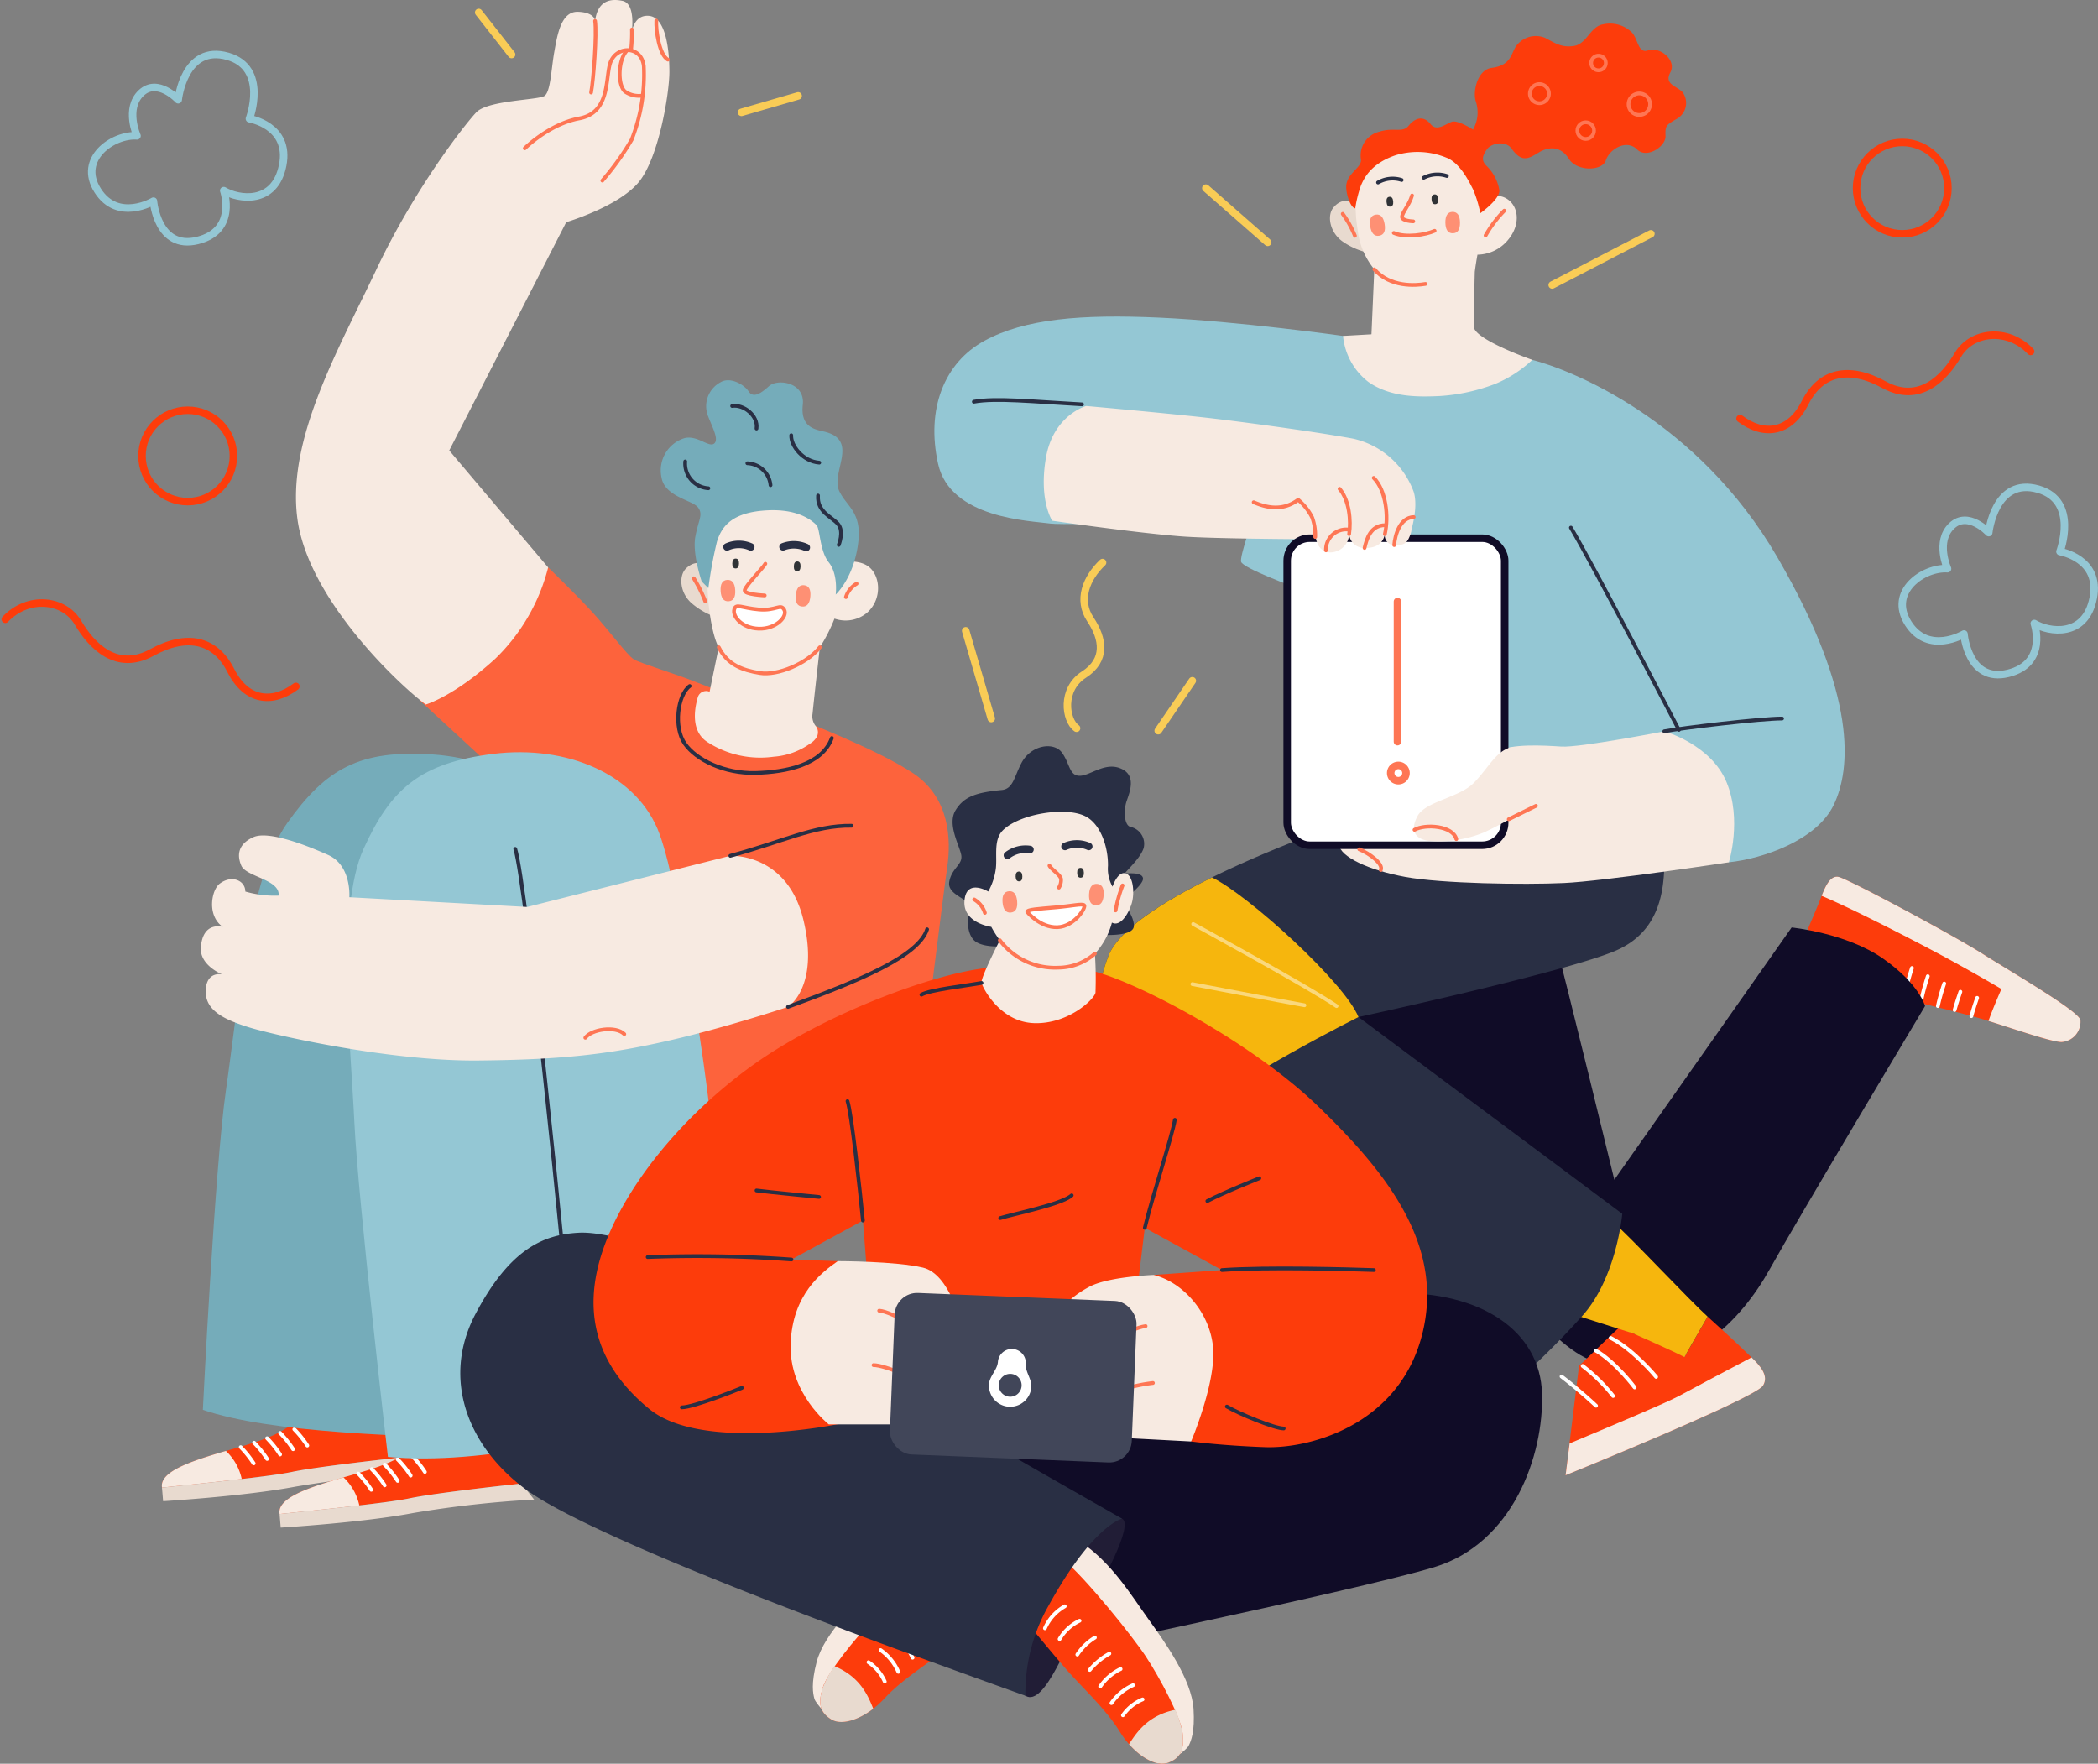 <svg xmlns="http://www.w3.org/2000/svg" width="357.195" height="300.28" viewBox="0 0 357.195 300.28">
  <rect x="0" y="0" width="357.195" height="300.28" fill="#808080" stroke="none"/>
  <g id="people02" transform="translate(-1798.934 -136.912)">
    <g id="グループ_172" data-name="グループ 172" transform="translate(1826.491 136.912)">
      <g id="グループ_153" data-name="グループ 153" transform="translate(0 241.476)">
        <path id="パス_519" data-name="パス 519" d="M1875.007,405.979c-4.894.515-15.5,1.747-19.064,2.515-3.677.789-16.451,2.074-22.115,2.673-.006-.059-.009-.121-.016-.184-.206-2.489,4.564-4.151,9.336-5.6s11.409-2.9,13.693-6.017l13.07.209Z" transform="translate(-1833.806 -399.364)" fill="#fd3c0b"/>
        <path id="パス_520" data-name="パス 520" d="M1877.174,409.275a186.272,186.272,0,0,0-20.54,2.283c-8.712,1.66-22.611,2.49-22.611,2.49l-.193-2.306c5.664-.6,18.438-1.883,22.115-2.673,3.565-.767,14.17-2,19.064-2.515Z" transform="translate(-1833.808 -399.939)" fill="#e8dacf"/>
        <path id="パス_521" data-name="パス 521" d="M1844.711,405.4c-.536.155-1.06.307-1.562.461-4.772,1.45-9.542,3.113-9.336,5.6.006.063.009.125.016.184,3.22-.34,8.738-.9,13.576-1.469A9.2,9.2,0,0,0,1844.711,405.4Z" transform="translate(-1833.806 -399.847)" fill="#f7eae1"/>
        <path id="パス_522" data-name="パス 522" d="M1848.394,404.7a17.411,17.411,0,0,1,2.213,2.766" transform="translate(-1834.972 -399.791)" fill="none" stroke="#fff" stroke-linecap="round" stroke-linejoin="round" stroke-width="0.639"/>
        <path id="パス_523" data-name="パス 523" d="M1850.874,403.874a17.417,17.417,0,0,1,2.213,2.766" transform="translate(-1835.17 -399.724)" fill="none" stroke="#fff" stroke-linecap="round" stroke-linejoin="round" stroke-width="0.639"/>
        <path id="パス_524" data-name="パス 524" d="M1853.279,403.047a17.483,17.483,0,0,1,2.214,2.767" transform="translate(-1835.362 -399.658)" fill="none" stroke="#fff" stroke-linecap="round" stroke-linejoin="round" stroke-width="0.639"/>
        <path id="パス_525" data-name="パス 525" d="M1855.685,402.07a17.509,17.509,0,0,1,2.213,2.767" transform="translate(-1835.555 -399.58)" fill="none" stroke="#fff" stroke-linecap="round" stroke-linejoin="round" stroke-width="0.639"/>
        <path id="パス_526" data-name="パス 526" d="M1858.315,401.394a17.471,17.471,0,0,1,2.213,2.766" transform="translate(-1835.765 -399.526)" fill="none" stroke="#fff" stroke-linecap="round" stroke-linejoin="round" stroke-width="0.639"/>
      </g>
      <g id="グループ_154" data-name="グループ 154" transform="translate(20.019 245.971)">
        <path id="パス_527" data-name="パス 527" d="M1896.765,410.865c-4.894.514-15.5,1.746-19.065,2.514-3.677.789-16.45,2.075-22.114,2.673-.006-.059-.009-.121-.016-.184-.206-2.489,4.563-4.151,9.335-5.6s11.41-2.9,13.693-6.017l13.069.209Z" transform="translate(-1855.564 -404.249)" fill="#fd3c0b"/>
        <path id="パス_528" data-name="パス 528" d="M1898.932,414.16a186.264,186.264,0,0,0-20.54,2.283c-8.712,1.66-22.611,2.49-22.611,2.49l-.193-2.306c5.664-.6,18.437-1.883,22.114-2.673,3.565-.767,14.171-2,19.065-2.514Z" transform="translate(-1855.566 -404.824)" fill="#e8dacf"/>
        <path id="パス_529" data-name="パス 529" d="M1866.469,410.288c-.536.155-1.06.307-1.563.461-4.772,1.45-9.541,3.113-9.335,5.6.006.063.009.125.016.184,3.22-.34,8.738-.9,13.576-1.469A9.2,9.2,0,0,0,1866.469,410.288Z" transform="translate(-1855.564 -404.732)" fill="#f7eae1"/>
        <path id="パス_530" data-name="パス 530" d="M1870.152,409.586a17.418,17.418,0,0,1,2.213,2.766" transform="translate(-1856.73 -404.676)" fill="none" stroke="#fff" stroke-linecap="round" stroke-linejoin="round" stroke-width="0.639"/>
        <path id="パス_531" data-name="パス 531" d="M1872.632,408.759a17.458,17.458,0,0,1,2.213,2.766" transform="translate(-1856.928 -404.609)" fill="none" stroke="#fff" stroke-linecap="round" stroke-linejoin="round" stroke-width="0.639"/>
        <path id="パス_532" data-name="パス 532" d="M1875.037,407.932a17.45,17.45,0,0,1,2.213,2.767" transform="translate(-1857.12 -404.543)" fill="none" stroke="#fff" stroke-linecap="round" stroke-linejoin="round" stroke-width="0.639"/>
        <path id="パス_533" data-name="パス 533" d="M1877.442,406.955a17.451,17.451,0,0,1,2.213,2.767" transform="translate(-1857.313 -404.465)" fill="none" stroke="#fff" stroke-linecap="round" stroke-linejoin="round" stroke-width="0.639"/>
        <path id="パス_534" data-name="パス 534" d="M1880.073,406.279a17.473,17.473,0,0,1,2.213,2.766" transform="translate(-1857.523 -404.411)" fill="none" stroke="#fff" stroke-linecap="round" stroke-linejoin="round" stroke-width="0.639"/>
      </g>
      <path id="パス_535" data-name="パス 535" d="M1903.4,241.912l-21.783,22.716,19.916,18.359,22.716,37.029,8.712,19.6,33.607-9.024s4.081-32.95,4.771-37.652.415-11.755-5.671-15.9-19.915-9.4-19.915-9.4-13.139-4.564-16.872-6.085-9.819-3.319-10.926-4.011-4.149-4.841-6.914-7.883S1903.4,241.912,1903.4,241.912Z" transform="translate(-1837.627 -145.304)" fill="#fd633c"/>
      <path id="パス_536" data-name="パス 536" d="M1841.394,388.091s2.042-41.449,3.928-54.4,3.9-36.331,10.443-45.52,12.262-12.513,24.778-11.663,23.476,8.055,25.18,18.849-.26,43.7-.549,46.811-8.34,51-8.34,51C1874.634,392.664,1852.908,392.006,1841.394,388.091Z" transform="translate(-1834.413 -148.059)" fill="#75acba"/>
      <path id="パス_537" data-name="パス 537" d="M1875.037,396.082s-5.083-43.772-5.705-56.841-3.112-36.408,1.556-46.676,9.646-14.626,22.094-16.181,24.583,3.424,28.316,13.692,8.091,42.943,8.4,46.054,1.556,51.655,1.556,51.655C1911.165,392.31,1891.435,397.588,1875.037,396.082Z" transform="translate(-1836.548 -148.037)" fill="#94c7d4"/>
      <path id="パス_538" data-name="パス 538" d="M1899.2,293.995c1.867,5.912,8.4,69.392,9.647,86.2" transform="translate(-1839.032 -149.467)" fill="none" stroke="#292f44" stroke-linecap="round" stroke-linejoin="round" stroke-width="0.639"/>
      <g id="グループ_171" data-name="グループ 171" transform="translate(84.973 64.74)">
        <path id="パス_539" data-name="パス 539" d="M1935.159,242.053c-1.659-1.348-3.215-1.245-4.46,0s-1.037,4.253,1.141,6.016a12.35,12.35,0,0,0,4.149,2.282Z" transform="translate(-1926.462 -209.977)" fill="#e8dacf"/>
        <path id="パス_540" data-name="パス 540" d="M1935.567,234.784c-.747,1.557-1.141,6.535-.934,10.476s1.038,7.883,1.868,9.232l-1.557,7.572h0a1.487,1.487,0,0,0-2.013.961c-.614,2.13-1.165,5.855,1.7,7.648a16.593,16.593,0,0,0,11.237,2.455,12.139,12.139,0,0,0,6.154-2.213,3.347,3.347,0,0,0,1.065-.98,1.688,1.688,0,0,0-.1-2.059,2.667,2.667,0,0,1-.514-2.078c.207-2.178,1.245-11.306,1.245-11.306a27.6,27.6,0,0,0,2.489-4.875,5.691,5.691,0,0,0,5.705-1.141c2.489-2.386,2.074-6.327,0-7.779s-5.6-.519-5.6-.519-1.3-4.2-2.022-7.312c-.522-2.237-6.9-3.994-11.047-3.475A9.278,9.278,0,0,0,1935.567,234.784Z" transform="translate(-1926.662 -209.036)" fill="#f7eae1"/>
        <path id="パス_541" data-name="パス 541" d="M1952.647,231.935c-1.349-1.349-4.1-2.956-9.388-2.438s-6.845,2.9-7.572,5.29a71.943,71.943,0,0,0-1.452,7.883l-1.141-1.141s-1.607-4.668-1.089-7.572,1.4-3.786.467-5.031-5.705-1.815-6.224-5.134a5.745,5.745,0,0,1,3.839-6.638c2.178-.623,4.149,1.556,5.083.933s-.208-2.7-.934-4.564a4.624,4.624,0,0,1,2.075-5.912c1.632-.98,4.019.386,4.772,1.556.933,1.453,2.608-.146,3.527-.933,1.452-1.245,6.12-.623,5.7,3.215s2.064,4.193,3.631,4.565c6.119,1.452,1.037,6.949,2.593,10.165,1.286,2.657,3.838,3.527,3.216,8.712-.731,6.09-3.838,8.869-3.838,8.869s.466-3.423-1.193-5.5C1953.181,236.337,1953.251,232.539,1952.647,231.935Z" transform="translate(-1926.16 -207.275)" fill="#75acba"/>
        <g id="グループ_157" data-name="グループ 157" transform="translate(22.621 30.849)">
          <g id="グループ_156" data-name="グループ 156">
            <g id="グループ_155" data-name="グループ 155">
              <path id="パス_542" data-name="パス 542" d="M1951.3,242.478c.379.009.579-.268.593-.823s-.172-.842-.55-.851-.579.268-.593.823S1950.919,242.468,1951.3,242.478Z" transform="translate(-1950.746 -240.804)" fill="#303336"/>
            </g>
          </g>
        </g>
        <g id="グループ_160" data-name="グループ 160" transform="translate(12.145 30.365)">
          <g id="グループ_159" data-name="グループ 159">
            <g id="グループ_158" data-name="グループ 158">
              <path id="パス_543" data-name="パス 543" d="M1939.911,241.952c.379.009.579-.268.593-.823s-.172-.842-.551-.851-.578.268-.592.823S1939.532,241.942,1939.911,241.952Z" transform="translate(-1939.36 -240.278)" fill="#303336"/>
            </g>
          </g>
        </g>
        <path id="パス_544" data-name="パス 544" d="M1952.711,238.191a5.079,5.079,0,0,0-3.961-.12" transform="translate(-1927.965 -209.71)" fill="none" stroke="#292f44" stroke-linecap="round" stroke-linejoin="round" stroke-width="1.278"/>
        <path id="パス_545" data-name="パス 545" d="M1942.429,238.082a4.941,4.941,0,0,0-4.045,0" transform="translate(-1927.137 -209.703)" fill="none" stroke="#292f44" stroke-linecap="round" stroke-linejoin="round" stroke-width="1.278"/>
        <path id="パス_546" data-name="パス 546" d="M1945.172,241.235c-.363.674-3.424,3.786-3.527,4.512s3.423.881,3.423.881" transform="translate(-1927.398 -209.99)" fill="none" stroke="#fe7654" stroke-linecap="round" stroke-linejoin="round" stroke-width="0.639"/>
        <path id="パス_547" data-name="パス 547" d="M1948.23,249.7c-.623-1.141-1.349.207-4.305-.052s-3.883-1.053-4.2-.052c-.363,1.141,1.193,3.216,4.15,3.319S1948.852,250.836,1948.23,249.7Z" transform="translate(-1927.24 -210.618)" fill="#fff" stroke="#fe7654" stroke-linecap="round" stroke-linejoin="round" stroke-width="0.639"/>
        <path id="パス_548" data-name="パス 548" d="M1962.2,244.921a4.076,4.076,0,0,0-1.814,2.282" transform="translate(-1928.895 -210.284)" fill="none" stroke="#fe7654" stroke-linecap="round" stroke-linejoin="round" stroke-width="0.639"/>
        <path id="パス_549" data-name="パス 549" d="M1932.229,243.92a23.3,23.3,0,0,1,1.973,3.952" transform="translate(-1926.645 -210.204)" fill="none" stroke="#fe7654" stroke-linecap="round" stroke-linejoin="round" stroke-width="0.639"/>
        <g id="グループ_165" data-name="グループ 165" transform="translate(22.937 34.89)">
          <g id="グループ_164" data-name="グループ 164">
            <g id="グループ_163" data-name="グループ 163">
              <g id="グループ_162" data-name="グループ 162">
                <g id="グループ_161" data-name="グループ 161">
                  <path id="パス_550" data-name="パス 550" d="M1952.189,248.833c.822.072,1.294-.5,1.4-1.707s-.259-1.852-1.081-1.924-1.294.5-1.4,1.707S1951.367,248.761,1952.189,248.833Z" transform="translate(-1951.09 -245.197)" fill="#fe9074"/>
                </g>
              </g>
            </g>
          </g>
        </g>
        <g id="グループ_170" data-name="グループ 170" transform="translate(10.151 33.991)">
          <g id="グループ_169" data-name="グループ 169">
            <g id="グループ_168" data-name="グループ 168">
              <g id="グループ_167" data-name="グループ 167">
                <g id="グループ_166" data-name="グループ 166">
                  <path id="パス_551" data-name="パス 551" d="M1938.557,247.86c.823-.052,1.2-.691,1.129-1.9s-.533-1.793-1.356-1.742-1.2.691-1.128,1.9S1937.734,247.911,1938.557,247.86Z" transform="translate(-1937.193 -244.219)" fill="#fe9074"/>
                </g>
              </g>
            </g>
          </g>
        </g>
        <path id="パス_552" data-name="パス 552" d="M1936.854,256.68c1.486,3.008,4.045,3.907,7.018,4.391s8.021-1.59,10.2-4.391" transform="translate(-1927.015 -211.224)" fill="none" stroke="#fe7654" stroke-linecap="round" stroke-linejoin="round" stroke-width="0.639"/>
      </g>
      <path id="パス_553" data-name="パス 553" d="M1901.558,233.52l-16.838-19.915,19.915-38.862s8.851-2.628,12.309-6.777,5.256-15.213,5.256-18.808-.553-9.266-3.458-9.543-3.043,3.458-3.043,3.458,1-5.5-1.487-6.016-4.253.311-4.667,3.423c0,0,0-1.452-2.9-1.556s-3.527,3.942-4.046,6.846-.622,6.742-1.66,7.468-9.646.726-11.617,2.8-10.476,12.966-17.01,26.76-15.247,28.87-13.45,42.424,16.976,28.005,21.851,31.636c0,0,4.771-1.349,11.825-7.779A32.826,32.826,0,0,0,1901.558,233.52Z" transform="translate(-1835.789 -136.912)" fill="#f7eae1"/>
      <path id="パス_554" data-name="パス 554" d="M1931.166,294.972l-34.576,8.712-30.287-1.659s.415-5.393-3.6-7.192-10.235-4.149-12.724-3.042-2.9,2.9-2.075,4.841,6.638,2.351,6.361,5.117a17.929,17.929,0,0,1-5.67-.691c0-1.868-2.283-2.9-4.357-1.349-1.4,1.05-2.248,5.428.518,7.364,0,0-3.423-1.037-3.734,3.527-.207,3.035,3.631,4.564,3.631,4.564s-2.663-.622-2.8,2.7,2.87,4.91,7.3,6.292,24.2,5.808,39,5.67,22.4-1.107,32.224-3.32,20.607-5.808,20.607-5.808,5.394-3.32,2.628-14.8S1931.166,294.972,1931.166,294.972Z" transform="translate(-1834.383 -149.268)" fill="#f7eae1"/>
      <path id="パス_555" data-name="パス 555" d="M1939,294.828c8.712-2.317,14.314-5.221,20.641-5.117" transform="translate(-1842.213 -149.124)" fill="none" stroke="#292f44" stroke-linecap="round" stroke-linejoin="round" stroke-width="0.639"/>
      <path id="パス_556" data-name="パス 556" d="M1949.668,322.084c12.274-4.495,22.232-8.644,23.684-13.208" transform="translate(-1843.066 -150.656)" fill="none" stroke="#292f44" stroke-linecap="round" stroke-linejoin="round" stroke-width="0.639"/>
      <path id="パス_557" data-name="パス 557" d="M1931.309,263.857c-2.075,1.522-2.766,7.053-.83,9.82s6.776,5.117,12.032,4.979,11.341-1.383,13-5.947" transform="translate(-1841.441 -147.058)" fill="none" stroke="#292f44" stroke-linecap="round" stroke-linejoin="round" stroke-width="0.639"/>
      <path id="パス_558" data-name="パス 558" d="M1900.966,162.9s4.184-4.149,9.266-5.083,4.487-6.33,5.186-9.128c.83-3.319,5.394-3.423,5.809.208a30.156,30.156,0,0,1-2.074,12.551,45.992,45.992,0,0,1-4.979,6.949" transform="translate(-1839.174 -137.653)" fill="none" stroke="#fe7654" stroke-linecap="round" stroke-linejoin="round" stroke-width="0.639"/>
      <path id="パス_559" data-name="パス 559" d="M1913.91,140.788c.312,2.179-.259,10.01-.674,12.188" transform="translate(-1840.154 -137.222)" fill="none" stroke="#fe7654" stroke-linecap="round" stroke-linejoin="round" stroke-width="0.639"/>
      <path id="パス_560" data-name="パス 560" d="M1920.776,142.367a26.367,26.367,0,0,1-.155,3.527" transform="translate(-1840.745 -137.348)" fill="none" stroke="#fe7654" stroke-linecap="round" stroke-linejoin="round" stroke-width="0.639"/>
      <path id="パス_561" data-name="パス 561" d="M1925.3,140.732c-.1,1.66.519,5.861,1.971,6.638" transform="translate(-1841.117 -137.217)" fill="none" stroke="#fe7654" stroke-linecap="round" stroke-linejoin="round" stroke-width="0.639"/>
      <path id="パス_562" data-name="パス 562" d="M1919.727,146.312c-1.556,1.66-1.556,6.068-.208,7a4.139,4.139,0,0,0,2.9.622" transform="translate(-1840.578 -137.663)" fill="none" stroke="#fe7654" stroke-linecap="round" stroke-linejoin="round" stroke-width="0.639"/>
      <path id="パス_563" data-name="パス 563" d="M1912.165,328.817c1.037-1.452,5.186-2.075,6.638-.623" transform="translate(-1840.069 -152.134)" fill="none" stroke="#fe7654" stroke-linecap="round" stroke-linejoin="round" stroke-width="0.639"/>
      <path id="パス_564" data-name="パス 564" d="M1930.652,222.3a4.208,4.208,0,0,0,3.942,4.564" transform="translate(-1841.545 -143.736)" fill="none" stroke="#292f44" stroke-linecap="round" stroke-linejoin="round" stroke-width="0.639"/>
      <path id="パス_565" data-name="パス 565" d="M1939.334,212.034c1.971-.311,4.46,1.66,4.149,3.838" transform="translate(-1842.24 -142.914)" fill="none" stroke="#292f44" stroke-linecap="round" stroke-linejoin="round" stroke-width="0.639"/>
      <path id="パス_566" data-name="パス 566" d="M1950.269,217.448c-.1,1.764,1.971,4.461,4.771,4.668" transform="translate(-1843.114 -143.349)" fill="none" stroke="#292f44" stroke-linecap="round" stroke-linejoin="round" stroke-width="0.639"/>
      <path id="パス_567" data-name="パス 567" d="M1942.152,222.634a4.129,4.129,0,0,1,3.942,3.734" transform="translate(-1842.465 -143.763)" fill="none" stroke="#292f44" stroke-linecap="round" stroke-linejoin="round" stroke-width="0.639"/>
      <path id="パス_568" data-name="パス 568" d="M1955.228,228.609c-.207,2.8,2.386,3.631,3.424,4.875s.1,3.527.1,3.527" transform="translate(-1843.509 -144.241)" fill="none" stroke="#292f44" stroke-linecap="round" stroke-linejoin="round" stroke-width="0.639"/>
    </g>
    <g id="グループ_192" data-name="グループ 192" transform="translate(1958.015 140.955)">
      <g id="グループ_173" data-name="グループ 173" transform="translate(147.924 145.228)">
        <path id="パス_569" data-name="パス 569" d="M2122.528,309.862s2.178-4.979,2.9-6.846,1.556-4.149,3.113-3.838,19.4,9.854,24.479,13.069,16.388,9.751,16.7,11.307a3.46,3.46,0,0,1-3.216,3.734c-1.971,0-10.268-3.008-14.314-4.149s-11.41-2.9-11.41-2.9Z" transform="translate(-2122.528 -299.15)" fill="#fd3c0b"/>
        <path id="パス_570" data-name="パス 570" d="M2125.944,302.4c5.458,2.272,17.582,8.534,22.581,11.3,5.255,2.9,8.021,4.564,8.021,4.564s-1.5,3.4-2.2,5.438c4.325,1.347,10.737,3.586,12.438,3.586a3.46,3.46,0,0,0,3.216-3.734c-.311-1.556-11.617-8.091-16.7-11.307s-22.924-12.758-24.479-13.069C2127.428,298.9,2126.618,300.688,2125.944,302.4Z" transform="translate(-2122.801 -299.15)" fill="#f7eae1"/>
        <path id="パス_571" data-name="パス 571" d="M2154.628,321.559c-.674,1.918-.985,3.112-.985,3.112" transform="translate(-2125.015 -300.941)" fill="none" stroke="#fff" stroke-linecap="round" stroke-linejoin="round" stroke-width="0.639"/>
        <path id="パス_572" data-name="パス 572" d="M2151.527,320.431c-.673,1.919-.985,3.112-.985,3.112" transform="translate(-2124.767 -300.851)" fill="none" stroke="#fff" stroke-linecap="round" stroke-linejoin="round" stroke-width="0.639"/>
        <path id="パス_573" data-name="パス 573" d="M2148.531,318.91a36.338,36.338,0,0,0-1.089,3.838" transform="translate(-2124.519 -300.729)" fill="none" stroke="#fff" stroke-linecap="round" stroke-linejoin="round" stroke-width="0.639"/>
        <path id="パス_574" data-name="パス 574" d="M2145.479,317.557a40.677,40.677,0,0,0-1.193,4.46" transform="translate(-2124.267 -300.621)" fill="none" stroke="#fff" stroke-linecap="round" stroke-linejoin="round" stroke-width="0.639"/>
        <path id="パス_575" data-name="パス 575" d="M2142.547,316.035a40.649,40.649,0,0,0-1.192,4.46" transform="translate(-2124.033 -300.499)" fill="none" stroke="#fff" stroke-linecap="round" stroke-linejoin="round" stroke-width="0.639"/>
      </g>
      <path id="パス_576" data-name="パス 576" d="M2073.513,311.339c1.556,5.6,9.958,40.141,9.958,40.141l30.184-42.942s9.335.934,15.558,5.29,7.157,8.091,7.157,8.091-21.783,36.407-26.45,44.809-14.314,19.293-29.25,15.87-44.5-60.679-44.5-60.679Z" transform="translate(-1967.702 -154.672)" fill="#100c27"/>
      <g id="グループ_174" data-name="グループ 174" transform="translate(106.78 204.172)">
        <path id="パス_577" data-name="パス 577" d="M2112.168,392.293c-1.348,2.18-33.606,15.249-33.606,15.249l2.281-18.6,6.915-6.638,2.214,1.074s7.467,2.177,8.814,4.045c0,0,2.7-4.719,3.958-6.874,2.832,2.545,5.266,4.791,6.1,5.63C2110.611,387.938,2113.519,390.116,2112.168,392.293Z" transform="translate(-2077.87 -364.599)" fill="#fd3c0b"/>
        <path id="パス_578" data-name="パス 578" d="M2112.168,392.9c1.031-1.663-.422-3.327-1.952-4.806-2.575,1.358-9.873,5.213-12.361,6.57-2.009,1.095-12.027,5.323-18.61,8.071l-.683,5.414S2110.82,395.075,2112.168,392.9Z" transform="translate(-2077.87 -365.202)" fill="#f7eae1"/>
        <path id="パス_579" data-name="パス 579" d="M2102.834,379.161c-1.26,2.155-3.958,6.874-3.958,6.874-2.73-1.384-8.814-4.045-8.814-4.045l-10.373-3.286,7.191-15.49C2089.382,365.282,2099.709,376.347,2102.834,379.161Z" transform="translate(-2077.96 -363.214)" fill="#f6b60d"/>
        <path id="パス_580" data-name="パス 580" d="M2086.9,384.484c3.872,1.936,7.744,6.638,7.744,6.638" transform="translate(-2078.537 -364.914)" fill="none" stroke="#fff" stroke-linecap="round" stroke-linejoin="round" stroke-width="0.639"/>
        <path id="パス_581" data-name="パス 581" d="M2084.123,386.813c3.388,1.937,6.638,6.293,6.638,6.293" transform="translate(-2078.315 -365.1)" fill="none" stroke="#fff" stroke-linecap="round" stroke-linejoin="round" stroke-width="0.639"/>
        <path id="パス_582" data-name="パス 582" d="M2081.718,389.669a29,29,0,0,1,5.187,5.117" transform="translate(-2078.122 -365.328)" fill="none" stroke="#fff" stroke-linecap="round" stroke-linejoin="round" stroke-width="0.639"/>
        <path id="パス_583" data-name="パス 583" d="M2077.81,391.623c3.181,2.421,5.877,4.979,5.877,4.979" transform="translate(-2077.81 -365.484)" fill="none" stroke="#fff" stroke-linecap="round" stroke-linejoin="round" stroke-width="0.639"/>
      </g>
      <path id="パス_584" data-name="パス 584" d="M2088.331,291.98c.311,6.223.622,15.248-8.4,18.982s-43.565,11.2-43.565,11.2l44.913,33.5s-.934,10.891-6.846,17.426a146.891,146.891,0,0,1-10.891,10.891s-53.937-38.793-62.65-45.639-11.2-15.559-7.157-26.45,42.631-23.649,42.631-23.649Z" transform="translate(-1964.16 -153.05)" fill="#292f44"/>
      <path id="パス_585" data-name="パス 585" d="M2011.425,299.281c-8.364,4.122-16.01,8.97-17.692,13.5-4.045,10.891-1.556,19.6,7.157,26.45.832.653,2.153,1.653,3.86,2.927,10.968-8.857,31.614-19.108,31.614-19.108C2034.045,317.215,2017.575,302.235,2011.425,299.281Z" transform="translate(-1964.16 -153.932)" fill="#f6b60d"/>
      <path id="パス_586" data-name="パス 586" d="M2063.555,202.866c6.293,1.59,28.075,10.026,41.767,33.676s12.447,36.1,9.543,42.112-12.033,9.128-17.841,9.75l-20.33-11.2-38.793-.208-14.521-35.336s-9.128-3.319-9.405-4.426c-.237-.949,1.937-7.053,1.937-7.053s-31.826.909-34.368.554c-3.458-.484-17.08-.83-19.155-10.165s1.038-17.218,7.883-20.953,16.388-4.564,29.873-3.942,31.187,3.112,31.187,3.112Z" transform="translate(-1961.755 -145.637)" fill="#94c7d4"/>
      <g id="グループ_191" data-name="グループ 191" transform="translate(67.356)">
        <path id="パス_587" data-name="パス 587" d="M2039.955,174.787c-1.791-1.168-3.328-.9-4.436.466s-.587,4.338,1.763,5.864a12.333,12.333,0,0,0,4.366,1.836Z" transform="translate(-2034.962 -143.924)" fill="#e8dacf"/>
        <path id="パス_588" data-name="パス 588" d="M2040.142,170.086c-.581,1.626-.9,4.158-.282,8.055a12.8,12.8,0,0,0,2.84,6.743l-.484,11.064-4.84.276a11.209,11.209,0,0,0,4.287,7.814c3.8,2.7,8.676,2.579,12.171,2.421a31.714,31.714,0,0,0,9.473-2.075,20.76,20.76,0,0,0,6.292-4.08s-9.936-3.482-9.957-5.67.164-9.308.164-9.308.127-1.124.458-2.932a6.872,6.872,0,0,0,5.186-2.49c2.227-2.632,1.87-5.895-.346-7.122s-4.079,1.038-4.079,1.038a49.08,49.08,0,0,1-2.835-6.293c-.753-2.169-5.325-4.7-10.58-3.942A9.539,9.539,0,0,0,2040.142,170.086Z" transform="translate(-2035.155 -143.076)" fill="#f7eae1"/>
        <g id="グループ_177" data-name="グループ 177" transform="translate(17.288 29.058)">
          <g id="グループ_176" data-name="グループ 176">
            <g id="グループ_175" data-name="グループ 175">
              <path id="パス_589" data-name="パス 589" d="M2054.394,174.559c.378-.03.548-.327.5-.88s-.259-.819-.637-.789-.547.327-.5.88S2054.017,174.589,2054.394,174.559Z" transform="translate(-2053.751 -172.888)" fill="#303336"/>
            </g>
          </g>
        </g>
        <g id="グループ_180" data-name="グループ 180" transform="translate(9.619 29.463)">
          <g id="グループ_179" data-name="グループ 179">
            <g id="グループ_178" data-name="グループ 178">
              <path id="パス_590" data-name="パス 590" d="M2046.059,175c.378-.03.547-.327.5-.88s-.259-.82-.637-.789-.547.328-.5.881S2045.682,175.031,2046.059,175Z" transform="translate(-2045.417 -173.329)" fill="#303336"/>
            </g>
          </g>
        </g>
        <path id="パス_591" data-name="パス 591" d="M2056.25,169.458a5.08,5.08,0,0,0-3.951.3" transform="translate(-2036.348 -143.535)" fill="none" stroke="#292f44" stroke-linecap="round" stroke-linejoin="round" stroke-width="0.639"/>
        <path id="パス_592" data-name="パス 592" d="M2047.874,170.2a4.943,4.943,0,0,0-4.023.423" transform="translate(-2035.672 -143.595)" fill="none" stroke="#292f44" stroke-linecap="round" stroke-linejoin="round" stroke-width="0.639"/>
        <path id="パス_593" data-name="パス 593" d="M2050,173.087c-.467,1.607-1.684,2.9-1.711,3.631s1.919.777,1.919.777" transform="translate(-2036.027 -143.847)" fill="none" stroke="#fe7654" stroke-linecap="round" stroke-linejoin="round" stroke-width="0.639"/>
        <path id="パス_594" data-name="パス 594" d="M2066.937,175.9a20.3,20.3,0,0,0-3.182,4.219" transform="translate(-2037.263 -144.072)" fill="none" stroke="#fe7654" stroke-linecap="round" stroke-linejoin="round" stroke-width="0.639"/>
        <path id="パス_595" data-name="パス 595" d="M2037.319,176.488a17.3,17.3,0,0,1,2.075,3.734" transform="translate(-2035.15 -144.118)" fill="none" stroke="#fe7654" stroke-linecap="round" stroke-linejoin="round" stroke-width="0.639"/>
        <g id="グループ_185" data-name="グループ 185" transform="translate(19.645 32.032)">
          <g id="グループ_184" data-name="グループ 184">
            <g id="グループ_183" data-name="グループ 183">
              <g id="グループ_182" data-name="グループ 182">
                <g id="グループ_181" data-name="グループ 181">
                  <path id="パス_596" data-name="パス 596" d="M2057.59,179.765c.825-.015,1.234-.637,1.213-1.844s-.453-1.815-1.277-1.8-1.233.637-1.212,1.845S2056.766,179.78,2057.59,179.765Z" transform="translate(-2056.313 -176.121)" fill="#fe9074"/>
                </g>
              </g>
            </g>
          </g>
        </g>
        <g id="グループ_190" data-name="グループ 190" transform="translate(6.786 32.479)">
          <g id="グループ_189" data-name="グループ 189">
            <g id="グループ_188" data-name="グループ 188">
              <g id="グループ_187" data-name="グループ 187">
                <g id="グループ_186" data-name="グループ 186">
                  <path id="パス_597" data-name="パス 597" d="M2043.927,180.223c.813-.137,1.125-.813.925-2s-.717-1.728-1.53-1.591-1.125.813-.925,2S2043.114,180.36,2043.927,180.223Z" transform="translate(-2042.338 -176.607)" fill="#fe9074"/>
                </g>
              </g>
            </g>
          </g>
        </g>
        <path id="パス_598" data-name="パス 598" d="M2046.77,179.989c2.075.881,5.446.311,6.949-.363" transform="translate(-2035.906 -144.369)" fill="none" stroke="#fe7654" stroke-linecap="round" stroke-linejoin="round" stroke-width="0.639"/>
        <path id="パス_599" data-name="パス 599" d="M2043.162,186.747c2.7,3.112,7.053,2.766,8.713,2.489" transform="translate(-2035.618 -144.938)" fill="none" stroke="#fe7654" stroke-linecap="round" stroke-linejoin="round" stroke-width="0.639"/>
        <path id="パス_600" data-name="パス 600" d="M2039.5,172.742c-.9-.138-1.677-2.839-1.521-4.011.276-2.075,2.717-2.99,2.489-4.357a4.166,4.166,0,0,1,3.182-4.7c2.351-.761,3.908.254,4.91-.969,1.244-1.521,2.628-1.729,3.8-.276.995,1.227,2.49,0,3.527-.415s3.666,1.314,3.666,1.314a5.876,5.876,0,0,0,.484-4.772c-.554-1.618.212-5.416,2.7-5.739,3.181-.415,3.25-2.213,4.079-3.6a4.152,4.152,0,0,1,4.979-1.522c1.729.9,2.836,1.729,4.979,1.384s2.766-3.32,4.91-3.666a5.34,5.34,0,0,1,4.7,1.176c1.314,1.037,1.139,3.883,2.974,3.25,2.006-.691,4.909,1.66,3.8,3.735s1.037,2.282,2.074,3.388a3.092,3.092,0,0,1-1.037,4.564c-1.766,1.046-1.936,1.106-1.867,2.9s-3.207,3.917-4.841,2.282c-1.8-1.8-4.7-.069-5.325,1.868-.578,1.8-4.879,1.955-6.293-.277-1.313-2.075-3.25-2.213-5.186-1.037-1.672,1.015-2.836,1.729-4.564-.692-1.014-1.42-3.457-.968-4.218.138s-.968,1.868-.069,2.767a7.571,7.571,0,0,1,2.213,4.218c.069,1.522-3.25,3.873-3.25,3.873a20.459,20.459,0,0,0-1.244-4.08c-.555-1.053-2.144-4.495-4.564-5.393a12.909,12.909,0,0,0-8.574-.415c-3.99,1.33-5.324,3.665-5.947,5.186A20.6,20.6,0,0,0,2039.5,172.742Z" transform="translate(-2035.201 -141.307)" fill="#fd3c0b"/>
      </g>
      <path id="パス_601" data-name="パス 601" d="M1989.212,212.037s-5.6,1.556-6.846,8.816,1.072,10.719,1.072,10.719,13.969,2.04,21.956,2.662,38.689.519,38.689.519,1.867-4.979.9-8.091a14.3,14.3,0,0,0-10.3-9.058c-5.6-1.037-16.526-2.559-23.442-3.389S1989.212,212.037,1989.212,212.037Z" transform="translate(-1963.373 -146.96)" fill="#f7eae1"/>
      <path id="パス_602" data-name="パス 602" d="M2036.624,291.53c.207,2.075,5.082,4.357,11.306,5.5s20.123,1.348,26.968,1.037,28.109-3.527,28.109-3.527,2.282-7.26-.415-13.692-10.58-8.609-10.58-8.609-14.417,2.8-17.529,2.594-8.609-.519-10.787.83S2036.624,291.53,2036.624,291.53Z" transform="translate(-1967.739 -151.771)" fill="#f7eae1"/>
      <rect id="長方形_20" data-name="長方形 20" width="37.03" height="52.277" rx="3.833" transform="translate(60.069 87.586)" fill="#fff" stroke="#100c27" stroke-miterlimit="10" stroke-width="1.278"/>
      <path id="パス_603" data-name="パス 603" d="M2032.19,234.3c-.07,2.351.622,4.149,2.489,4.288a3.234,3.234,0,0,0,3.32-3.112,2.557,2.557,0,0,0,2.628,2.351c2.489.069,3.25-1.245,3.458-2.351a1.618,1.618,0,0,0,1.59,1.867c1.8.069,2.282-.346,2.836-2.075s-3.666-2.973-8.091-2.9A21.7,21.7,0,0,0,2032.19,234.3Z" transform="translate(-1967.384 -148.584)" fill="#f7eae1"/>
      <path id="パス_604" data-name="パス 604" d="M2067.191,275.168c-2.7.519-4.046,3.631-6.535,6.12s-8.194,3.112-9.542,5.6-.415,4.046,2.178,4.254a20.34,20.34,0,0,0,9.128-1.453c2.7-1.245,5.7-3.008,5.7-3.008Z" transform="translate(-1968.848 -152.005)" fill="#f7eae1"/>
      <line id="線_79" data-name="線 79" y2="23.857" transform="translate(78.846 98.373)" fill="none" stroke="#fe7654" stroke-linecap="round" stroke-linejoin="round" stroke-width="1.278"/>
      <path id="パス_605" data-name="パス 605" d="M2048.8,279.847a1.3,1.3,0,1,1-1.3-1.3A1.3,1.3,0,0,1,2048.8,279.847Z" transform="translate(-1968.504 -152.275)" fill="none" stroke="#fe7654" stroke-linecap="round" stroke-linejoin="round" stroke-width="1.278"/>
      <path id="パス_606" data-name="パス 606" d="M1987.486,211.672c-8.194-.449-14.694-1.141-18.428-.449" transform="translate(-1962.339 -146.871)" fill="none" stroke="#292f44" stroke-linecap="round" stroke-linejoin="round" stroke-width="0.639"/>
      <path id="パス_607" data-name="パス 607" d="M2079.538,234.546c3.734,6.223,18.394,34.437,18.394,34.437" transform="translate(-1971.168 -148.759)" fill="none" stroke="#292f44" stroke-linecap="round" stroke-linejoin="round" stroke-width="0.639"/>
      <path id="パス_608" data-name="パス 608" d="M2116.878,269.87c-3.6,0-17.011,1.59-20.054,2.178" transform="translate(-1972.55 -151.582)" fill="none" stroke="#292f44" stroke-linecap="round" stroke-linejoin="round" stroke-width="0.639"/>
      <path id="パス_609" data-name="パス 609" d="M2020.841,229.813c1.971.83,4.771,1.66,7.572-.415a9.357,9.357,0,0,1,2.386,3.008,8.8,8.8,0,0,1,.518,3.32" transform="translate(-1966.477 -148.347)" fill="none" stroke="#fe7654" stroke-linecap="round" stroke-linejoin="round" stroke-width="0.639"/>
      <path id="パス_610" data-name="パス 610" d="M2038.362,235.079c.346-2.317.034-5.739-1.625-7.71" transform="translate(-1967.748 -148.185)" fill="none" stroke="#fe7654" stroke-linecap="round" stroke-linejoin="round" stroke-width="0.639"/>
      <path id="パス_611" data-name="パス 611" d="M2044.952,234.917c.691-3.043.173-7.5-1.9-9.577" transform="translate(-1968.252 -148.023)" fill="none" stroke="#fe7654" stroke-linecap="round" stroke-linejoin="round" stroke-width="0.639"/>
      <path id="パス_612" data-name="パス 612" d="M2050.6,290.415c1.867-1.038,6.569-.692,7.122,1.59" transform="translate(-1968.856 -153.179)" fill="none" stroke="#fe7654" stroke-linecap="round" stroke-linejoin="round" stroke-width="0.639"/>
      <path id="パス_613" data-name="パス 613" d="M2044.047,297.6c.484-1.037-1.936-2.835-3.665-3.527" transform="translate(-1968.039 -153.516)" fill="none" stroke="#fe7654" stroke-linecap="round" stroke-linejoin="round" stroke-width="0.639"/>
      <path id="パス_614" data-name="パス 614" d="M2068.039,288.311c2.213-1.107,4.634-2.282,4.634-2.282" transform="translate(-1970.249 -152.873)" fill="none" stroke="#fe7654" stroke-linecap="round" stroke-linejoin="round" stroke-width="0.639"/>
      <path id="パス_615" data-name="パス 615" d="M2034.219,238.447a3.443,3.443,0,0,1,3.942-3.527" transform="translate(-1967.546 -148.787)" fill="none" stroke="#fe7654" stroke-linecap="round" stroke-linejoin="round" stroke-width="0.639"/>
      <path id="パス_616" data-name="パス 616" d="M2041.359,237.968c.346-1.452.968-3.873,3.527-3.873" transform="translate(-1968.117 -148.723)" fill="none" stroke="#fe7654" stroke-linecap="round" stroke-linejoin="round" stroke-width="0.639"/>
      <path id="パス_617" data-name="パス 617" d="M2046.845,237.364c.139-1.729.968-4.7,3.32-4.772" transform="translate(-1968.555 -148.602)" fill="none" stroke="#fe7654" stroke-linecap="round" stroke-linejoin="round" stroke-width="0.639"/>
      <path id="パス_618" data-name="パス 618" d="M2034.053,321.868c-4.633-3.182-24.41-13.969-24.41-13.969" transform="translate(-1965.582 -154.621)" fill="none" stroke="#fad87c" stroke-linecap="round" stroke-linejoin="round" stroke-width="0.639"/>
      <path id="パス_619" data-name="パス 619" d="M2028.578,322.618c-3.873-.691-19.086-3.6-19.086-3.6" transform="translate(-1965.57 -155.51)" fill="none" stroke="#fad87c" stroke-linecap="round" stroke-linejoin="round" stroke-width="0.639"/>
      <path id="パス_620" data-name="パス 620" d="M2075.2,154.1a1.625,1.625,0,1,1-1.625-1.625A1.625,1.625,0,0,1,2075.2,154.1Z" transform="translate(-1970.562 -142.199)" fill="none" stroke="#fe7654" stroke-linecap="round" stroke-linejoin="round" stroke-width="0.639"/>
      <circle id="楕円形_9" data-name="楕円形 9" cx="1.418" cy="1.418" r="1.418" transform="translate(109.476 16.776)" fill="none" stroke="#fe7654" stroke-linecap="round" stroke-linejoin="round" stroke-width="0.639"/>
      <path id="パス_621" data-name="パス 621" d="M2085.786,148.459a1.245,1.245,0,1,1-1.245-1.245A1.245,1.245,0,0,1,2085.786,148.459Z" transform="translate(-1971.469 -141.779)" fill="none" stroke="#fe7654" stroke-linecap="round" stroke-linejoin="round" stroke-width="0.639"/>
      <path id="パス_622" data-name="パス 622" d="M2093.876,156.037a1.832,1.832,0,1,1-1.833-1.833A1.833,1.833,0,0,1,2093.876,156.037Z" transform="translate(-1972.021 -142.337)" fill="none" stroke="#fe7654" stroke-linecap="round" stroke-linejoin="round" stroke-width="0.639"/>
    </g>
    <g id="グループ_216" data-name="グループ 216" transform="translate(1877.299 263.961)">
      <path id="パス_623" data-name="パス 623" d="M2050.1,376.178c14.937-.311,24.895,6.534,25.206,17.114s-4.979,25.517-18.359,29.561-73.437,16.492-73.437,16.492l-10.58-33.3,60.679-17.114Z" transform="translate(-1891.133 -283.083)" fill="#100c27"/>
      <path id="パス_624" data-name="パス 624" d="M2004.953,417.909c2.059,1.03-3.458,11.064-6.223,15.628s-6.915,16.6-10.234,14.522,1.106-12.171,3.873-17.841S2001.635,416.25,2004.953,417.909Z" transform="translate(-1892.282 -286.402)" fill="#211d36"/>
      <g id="グループ_194" data-name="グループ 194" transform="translate(95.903 135.415)">
        <path id="パス_625" data-name="パス 625" d="M1998.412,422.175c5.394,3.63,8.609,9.024,11.514,13.069,2.869,4,7.468,10.373,7.779,15.455.236,3.852-.415,5.393-.83,6.223s-3.527,2.9-3.527,2.9l-18.774-32.051Z" transform="translate(-1988.766 -422.175)" fill="#f7eae1"/>
        <path id="パス_626" data-name="パス 626" d="M1995.106,425.557c3.631,3.008,11.617,12.862,14,16.492s5.912,10.268,6.223,12.965-.207,4.253-2.489,5.083-5.912-1.556-8.194-5.29-6.327-7.468-8.817-10.269c-2.1-2.357-7.571-9.024-7.571-9.024Z" transform="translate(-1988.261 -422.445)" fill="#fd3c0b"/>
        <path id="パス_627" data-name="パス 627" d="M2007.772,459.148c2.161,2.458,4.82,3.825,6.631,3.166,2.282-.83,2.8-2.386,2.49-5.083a17.076,17.076,0,0,0-1.238-3.934C2010.958,454.257,2009.061,457.161,2007.772,459.148Z" transform="translate(-1989.82 -424.662)" fill="#e8dacf"/>
        <g id="グループ_193" data-name="グループ 193" transform="translate(3.635 11.018)">
          <path id="パス_628" data-name="パス 628" d="M2006.646,454.078a7.662,7.662,0,0,1,3.348-2.7" transform="translate(-1993.366 -435.527)" fill="none" stroke="#fff" stroke-linecap="round" stroke-linejoin="round" stroke-width="0.639"/>
          <path id="パス_629" data-name="パス 629" d="M2004.522,451.8a8.794,8.794,0,0,1,3.679-3.06" transform="translate(-1993.196 -435.316)" fill="none" stroke="#fff" stroke-linecap="round" stroke-linejoin="round" stroke-width="0.639"/>
          <path id="パス_630" data-name="パス 630" d="M2002.439,448.738a8.883,8.883,0,0,1,3.474-2.982" transform="translate(-1993.029 -435.078)" fill="none" stroke="#fff" stroke-linecap="round" stroke-linejoin="round" stroke-width="0.639"/>
          <path id="パス_631" data-name="パス 631" d="M2000.505,445.677a11.792,11.792,0,0,1,3.345-2.769" transform="translate(-1992.875 -434.85)" fill="none" stroke="#fff" stroke-linecap="round" stroke-linejoin="round" stroke-width="0.639"/>
          <path id="パス_632" data-name="パス 632" d="M1998.206,442.829a9.547,9.547,0,0,1,2.994-2.893" transform="translate(-1992.691 -434.612)" fill="none" stroke="#fff" stroke-linecap="round" stroke-linejoin="round" stroke-width="0.639"/>
          <path id="パス_633" data-name="パス 633" d="M1994.927,439.936a7.942,7.942,0,0,1,3.4-3.117" transform="translate(-1992.429 -434.363)" fill="none" stroke="#fff" stroke-linecap="round" stroke-linejoin="round" stroke-width="0.639"/>
          <path id="パス_634" data-name="パス 634" d="M1992.212,437.889a8.061,8.061,0,0,1,3.374-3.739" transform="translate(-1992.212 -434.15)" fill="none" stroke="#fff" stroke-linecap="round" stroke-linejoin="round" stroke-width="0.639"/>
        </g>
      </g>
      <g id="グループ_196" data-name="グループ 196" transform="translate(60.024 131.61)">
        <path id="パス_635" data-name="パス 635" d="M1974.306,418.039c-5.989,2.531-10.177,7.21-13.8,10.624-3.582,3.374-9.316,8.752-10.594,13.681-.969,3.736-.625,5.373-.376,6.268s2.906,3.525,2.906,3.525L1977,424.271Z" transform="translate(-1949.265 -418.039)" fill="#f7eae1"/>
        <path id="パス_636" data-name="パス 636" d="M1976.568,421.941c-4.139,2.258-13.864,10.4-16.9,13.508s-7.768,8.947-8.59,11.535-.611,4.214,1.47,5.464,6.1-.4,9.055-3.623,7.639-6.119,10.619-8.392c2.508-1.913,9.159-7.408,9.159-7.408Z" transform="translate(-1949.374 -418.351)" fill="#fd3c0b"/>
        <path id="パス_637" data-name="パス 637" d="M1959.662,452.47c-2.592,2-5.463,2.831-7.114,1.838-2.081-1.251-2.292-2.877-1.47-5.464a17.064,17.064,0,0,1,1.966-3.626C1957.471,447.059,1958.777,450.274,1959.662,452.47Z" transform="translate(-1949.374 -420.211)" fill="#e8dacf"/>
        <g id="グループ_195" data-name="グループ 195" transform="translate(9.477 11.319)">
          <path id="パス_638" data-name="パス 638" d="M1962.334,447.785a7.659,7.659,0,0,0-2.77-3.29" transform="translate(-1959.565 -431.472)" fill="none" stroke="#fff" stroke-linecap="round" stroke-linejoin="round" stroke-width="0.639"/>
          <path id="パス_639" data-name="パス 639" d="M1964.826,445.954a8.8,8.8,0,0,0-3.025-3.708" transform="translate(-1959.744 -431.292)" fill="none" stroke="#fff" stroke-linecap="round" stroke-linejoin="round" stroke-width="0.639"/>
          <path id="パス_640" data-name="パス 640" d="M1967.475,443.347a8.883,8.883,0,0,0-2.84-3.592" transform="translate(-1959.97 -431.093)" fill="none" stroke="#fff" stroke-linecap="round" stroke-linejoin="round" stroke-width="0.639"/>
          <path id="パス_641" data-name="パス 641" d="M1969.97,440.714a11.773,11.773,0,0,0-2.754-3.357" transform="translate(-1960.176 -430.902)" fill="none" stroke="#fff" stroke-linecap="round" stroke-linejoin="round" stroke-width="0.639"/>
          <path id="パス_642" data-name="パス 642" d="M1972.8,438.365a9.544,9.544,0,0,0-2.386-3.413" transform="translate(-1960.432 -430.71)" fill="none" stroke="#fff" stroke-linecap="round" stroke-linejoin="round" stroke-width="0.639"/>
          <path id="パス_643" data-name="パス 643" d="M1976.539,436.147a7.948,7.948,0,0,0-2.741-3.711" transform="translate(-1960.703 -430.508)" fill="none" stroke="#fff" stroke-linecap="round" stroke-linejoin="round" stroke-width="0.639"/>
          <path id="パス_644" data-name="パス 644" d="M1979.6,434.657a8.06,8.06,0,0,0-2.6-4.316" transform="translate(-1960.958 -430.341)" fill="none" stroke="#fff" stroke-linecap="round" stroke-linejoin="round" stroke-width="0.639"/>
        </g>
      </g>
      <path id="パス_645" data-name="パス 645" d="M1904.211,365.017c9.648-.508,35.786,12.136,35.786,12.136s22.093,16.492,28.316,20.226S1996.7,413.7,1996.7,413.7s-4.979,1.107-12.585,14.937a29.982,29.982,0,0,0-3.873,15.214s-21.99-7.883-30.7-11.2c-8.042-3.064-44.4-16.6-54.352-23.926-9.681-7.122-14.487-18.67-8.574-29.873S1898.3,365.328,1904.211,365.017Z" transform="translate(-1884.027 -282.19)" fill="#292f44"/>
      <path id="パス_646" data-name="パス 646" d="M1992.446,316.266c6.638.968,27.66,11.755,39.554,23.234s21.713,23.926,17.7,39.139-19.086,19.223-26.692,18.947-12.585-.968-12.585-.968l-6.362-28.352,11.618-.83-13.139-7.191-3.458,28.351-42.32-1.383L1954.552,359l-12.17,6.638,7.883.277.553,27.66s-23.511,4.979-32.639-2.49-11.479-16.6-7.883-27.106,13.139-22.543,25.448-31.394,31.255-15.766,40.106-16.6A79.229,79.229,0,0,1,1992.446,316.266Z" transform="translate(-1885.998 -278.249)" fill="#fd3c0b"/>
      <g id="グループ_213" data-name="グループ 213" transform="translate(83.22 0)">
        <path id="パス_647" data-name="パス 647" d="M1983.46,282.45c1.92-.186,2.105-2.237,3.319-4.564,1.66-3.181,5.566-3.665,6.915-1.8s1.245,3.942,3.008,3.942,4.184-2.282,6.811-1.314c3.006,1.108,1.695,4.115,1.176,5.67s-.415,4.149.726,4.357a2.953,2.953,0,0,1,2.178,3.63c-.622,1.868-3.319,4.15-3.112,4.253s2.8-.311,3.009.83-3.631,3.942-3.631,3.942,2.178,2.386,2.075,4.253-5.6,1.453-5.6,1.453-12.758.518-14.314,1.348-5.5.934-7.053-.207-1.453-4.15-1.038-5.705-3.838-2.074-3.423-4.46,2.351-2.9,2.04-4.565-2.42-5.221-.968-7.606S1979.172,282.865,1983.46,282.45Z" transform="translate(-1974.476 -274.997)" fill="#292f44"/>
        <path id="パス_648" data-name="パス 648" d="M1981.369,300.707a10.833,10.833,0,0,0,1.3-3.942c.245-2.123-.44-4.851,1.193-6.483,2.8-2.8,10.683-4.1,14.054-2.386,2.567,1.3,3.89,5.187,3.838,8.454a6.189,6.189,0,0,0,.778,3.527s.83-2.594,2.178-2.283,1.66,3.424,1.038,5.29-1.971,3.838-3.32,3.112a12.556,12.556,0,0,1-2.9,5.29,64.1,64.1,0,0,1,.1,6.639c-.207,1.141-4.667,5.393-10.476,5.186s-8.713-6.015-8.92-6.845S1983.34,309,1983.34,309a18.284,18.284,0,0,1-1.452-2.282s-4.875-.622-4.564-4.46S1981.369,300.707,1981.369,300.707Z" transform="translate(-1974.702 -275.967)" fill="#f7eae1"/>
        <g id="グループ_199" data-name="グループ 199" transform="translate(11.332 21.333)">
          <g id="グループ_198" data-name="グループ 198">
            <g id="グループ_197" data-name="グループ 197">
              <path id="パス_649" data-name="パス 649" d="M1987.385,299.856c-.379.01-.579-.268-.593-.823s.172-.841.55-.85.579.268.593.823S1987.764,299.846,1987.385,299.856Z" transform="translate(-1986.792 -298.183)" fill="#303336"/>
            </g>
          </g>
        </g>
        <g id="グループ_202" data-name="グループ 202" transform="translate(21.808 20.71)">
          <g id="グループ_201" data-name="グループ 201">
            <g id="グループ_200" data-name="グループ 200">
              <path id="パス_650" data-name="パス 650" d="M1998.771,299.18c-.379.009-.579-.268-.593-.823s.172-.842.551-.851.578.268.592.823S1999.15,299.17,1998.771,299.18Z" transform="translate(-1998.178 -297.506)" fill="#303336"/>
            </g>
          </g>
        </g>
        <path id="パス_651" data-name="パス 651" d="M1985.273,295.089a5.076,5.076,0,0,1,3.838-.985" transform="translate(-1975.339 -276.52)" fill="none" stroke="#292f44" stroke-linecap="round" stroke-linejoin="round" stroke-width="1.278"/>
        <path id="パス_652" data-name="パス 652" d="M1995.927,293.506a4.945,4.945,0,0,1,4.045,0" transform="translate(-1976.19 -276.442)" fill="none" stroke="#292f44" stroke-linecap="round" stroke-linejoin="round" stroke-width="1.278"/>
        <path id="パス_653" data-name="パス 653" d="M1993.052,297.1c.363.674,1.867,1.556,1.971,2.282a2.449,2.449,0,0,1-.363,1.453" transform="translate(-1975.961 -276.763)" fill="none" stroke="#fe7654" stroke-linecap="round" stroke-linejoin="round" stroke-width="0.639"/>
        <path id="パス_654" data-name="パス 654" d="M1988.937,305.554c-.052-.415,1.867-.519,4.823-.777s4.512-.674,4.875-.363-1.608,3.631-4.564,3.735S1988.937,305.554,1988.937,305.554Z" transform="translate(-1975.632 -277.339)" fill="#fff" stroke="#fe7654" stroke-linecap="round" stroke-linejoin="round" stroke-width="0.639"/>
        <path id="パス_655" data-name="パス 655" d="M1983.864,310.9a11.756,11.756,0,0,0,9.957,4.668,9.431,9.431,0,0,0,6.224-2.386" transform="translate(-1975.226 -277.867)" fill="none" stroke="#fe7654" stroke-linecap="round" stroke-linejoin="round" stroke-width="0.639"/>
        <path id="パス_656" data-name="パス 656" d="M1979.129,303.352a4.079,4.079,0,0,1,1.815,2.282" transform="translate(-1974.848 -277.263)" fill="none" stroke="#fe7654" stroke-linecap="round" stroke-linejoin="round" stroke-width="0.639"/>
        <path id="パス_657" data-name="パス 657" d="M2006.476,300.759a23.294,23.294,0,0,0-1.192,4.253" transform="translate(-1976.938 -277.056)" fill="none" stroke="#fe7654" stroke-linecap="round" stroke-linejoin="round" stroke-width="0.639"/>
        <g id="グループ_207" data-name="グループ 207" transform="translate(9.092 24.682)">
          <g id="グループ_206" data-name="グループ 206">
            <g id="グループ_205" data-name="グループ 205">
              <g id="グループ_204" data-name="グループ 204">
                <g id="グループ_203" data-name="グループ 203">
                  <path id="パス_658" data-name="パス 658" d="M1985.773,305.46c-.822.072-1.293-.5-1.4-1.707s.26-1.852,1.081-1.924,1.293.5,1.4,1.707S1986.595,305.389,1985.773,305.46Z" transform="translate(-1984.358 -301.824)" fill="#fe9074"/>
                </g>
              </g>
            </g>
          </g>
        </g>
        <g id="グループ_212" data-name="グループ 212" transform="translate(23.826 23.437)">
          <g id="グループ_211" data-name="グループ 211">
            <g id="グループ_210" data-name="グループ 210">
              <g id="グループ_209" data-name="グループ 209">
                <g id="グループ_208" data-name="グループ 208">
                  <path id="パス_659" data-name="パス 659" d="M2001.51,304.111c-.823-.051-1.2-.691-1.129-1.9s.533-1.793,1.356-1.742,1.2.691,1.128,1.9S2002.334,304.162,2001.51,304.111Z" transform="translate(-2000.372 -300.47)" fill="#fe9074"/>
                </g>
              </g>
            </g>
          </g>
        </g>
      </g>
      <path id="パス_660" data-name="パス 660" d="M2010.639,372.834c4.979,1.245,9.543,6.362,10.1,12.309S2017,401.186,2017,401.186l-18.394-.969s-8.989-10.1-7.468-15.213a17.488,17.488,0,0,1,8.436-10.1C2002.756,373.111,2010.639,372.834,2010.639,372.834Z" transform="translate(-1892.574 -282.816)" fill="#f7eae1"/>
      <path id="パス_661" data-name="パス 661" d="M1953.179,370.279c-2.767,1.936-7.745,5.67-8.022,14.107s6.5,13.692,6.5,13.692h13l9.542-17.011s-1.936-8.574-6.5-9.68S1953.179,370.279,1953.179,370.279Z" transform="translate(-1888.912 -282.612)" fill="#f7eae1"/>
      <g id="グループ_214" data-name="グループ 214" transform="translate(70.352 96.103)">
        <path id="パス_662" data-name="パス 662" d="M2011.681,392.826a26.905,26.905,0,0,0-5.946,1.383" transform="translate(-1964.106 -380.517)" fill="none" stroke="#fe7654" stroke-linecap="round" stroke-linejoin="round" stroke-width="0.639"/>
        <path id="パス_663" data-name="パス 663" d="M2010.268,382.3c-2.9.415-6.638,3.32-6.638,3.32" transform="translate(-1963.938 -379.676)" fill="none" stroke="#fe7654" stroke-linecap="round" stroke-linejoin="round" stroke-width="0.639"/>
        <path id="パス_664" data-name="パス 664" d="M1960.49,389.519c1.937,0,7.883,2.49,8.851,3.873" transform="translate(-1960.49 -380.253)" fill="none" stroke="#fe7654" stroke-linecap="round" stroke-linejoin="round" stroke-width="0.639"/>
        <path id="パス_665" data-name="パス 665" d="M1961.542,379.448c2.214.138,7.745,3.735,7.745,3.735" transform="translate(-1960.574 -379.448)" fill="none" stroke="#fe7654" stroke-linecap="round" stroke-linejoin="round" stroke-width="0.639"/>
      </g>
      <rect id="長方形_21" data-name="長方形 21" width="41.213" height="27.522" rx="3.833" transform="translate(74.108 92.928) rotate(2.324)" fill="#414659"/>
      <path id="パス_666" data-name="パス 666" d="M1988.124,389.082a2.378,2.378,0,0,0-4.744-.349c-.1,1.346-1.415,2.41-1.515,3.756a3.613,3.613,0,1,0,7.207.53C1989.172,391.673,1988.024,390.428,1988.124,389.082Zm-2.794,5.571a1.945,1.945,0,1,1,2.082-1.8A1.945,1.945,0,0,1,1985.329,394.653Z" transform="translate(-1891.846 -283.911)" fill="#fff"/>
      <g id="グループ_215" data-name="グループ 215" transform="translate(31.904 40.299)">
        <path id="パス_667" data-name="パス 667" d="M2010.695,362.518c1.245-5.255,4.7-15.766,5.117-18.393" transform="translate(-1926.055 -320.821)" fill="none" stroke="#292f44" stroke-linecap="round" stroke-linejoin="round" stroke-width="0.639"/>
        <path id="パス_668" data-name="パス 668" d="M1958.308,361c-.553-5.531-1.936-18.255-2.628-20.33" transform="translate(-1921.658 -320.545)" fill="none" stroke="#292f44" stroke-linecap="round" stroke-linejoin="round" stroke-width="0.639"/>
        <path id="パス_669" data-name="パス 669" d="M2024.975,371.908c7.744-.553,21.851-.138,25.862,0" transform="translate(-1927.197 -323.019)" fill="none" stroke="#292f44" stroke-linecap="round" stroke-linejoin="round" stroke-width="0.639"/>
        <path id="パス_670" data-name="パス 670" d="M1943.183,369.927a220.385,220.385,0,0,0-24.479-.415" transform="translate(-1918.703 -322.837)" fill="none" stroke="#292f44" stroke-linecap="round" stroke-linejoin="round" stroke-width="0.639"/>
        <path id="パス_671" data-name="パス 671" d="M2022.269,358.82c2.9-1.522,8.851-3.873,8.851-3.873" transform="translate(-1926.98 -321.686)" fill="none" stroke="#292f44" stroke-linecap="round" stroke-linejoin="round" stroke-width="0.639"/>
        <path id="パス_672" data-name="パス 672" d="M1938.845,357.2c2.075.276,10.649,1.106,10.649,1.106" transform="translate(-1920.313 -321.866)" fill="none" stroke="#292f44" stroke-linecap="round" stroke-linejoin="round" stroke-width="0.639"/>
        <path id="パス_673" data-name="パス 673" d="M1925.016,397.047c2.075,0,10.235-3.319,10.235-3.319" transform="translate(-1919.208 -324.786)" fill="none" stroke="#292f44" stroke-linecap="round" stroke-linejoin="round" stroke-width="0.639"/>
        <path id="パス_674" data-name="パス 674" d="M2025.877,397.185c2.074,1.245,8.159,3.735,9.68,3.735" transform="translate(-1927.269 -325.062)" fill="none" stroke="#292f44" stroke-linecap="round" stroke-linejoin="round" stroke-width="0.639"/>
        <path id="パス_675" data-name="パス 675" d="M1979.593,318.8c-2.628.484-8.851,1.175-10.234,2" transform="translate(-1922.752 -318.797)" fill="none" stroke="#292f44" stroke-linecap="round" stroke-linejoin="round" stroke-width="0.639"/>
        <path id="パス_676" data-name="パス 676" d="M1983.939,361.976c2.213-.691,10.511-2.351,12.171-3.872" transform="translate(-1923.917 -321.939)" fill="none" stroke="#292f44" stroke-linecap="round" stroke-linejoin="round" stroke-width="0.639"/>
      </g>
    </g>
    <g id="グループ_217" data-name="グループ 217" transform="translate(1799.837 139.035)">
      <line id="線_80" data-name="線 80" x2="4.356" y2="14.936" transform="translate(163.51 105.272)" fill="none" stroke="#f9cc56" stroke-linecap="round" stroke-linejoin="round" stroke-width="1.278"/>
      <line id="線_81" data-name="線 81" x1="5.809" y2="8.505" transform="translate(196.288 113.778)" fill="none" stroke="#f9cc56" stroke-linecap="round" stroke-linejoin="round" stroke-width="1.278"/>
      <path id="パス_677" data-name="パス 677" d="M2002.359,241.01c-2.767,2.628-4.288,6.361-2.075,9.681s2.766,6.914-1.107,9.4-3.181,7.744-1.244,9.128" transform="translate(-1815.545 -147.355)" fill="none" stroke="#f9cc56" stroke-linecap="round" stroke-linejoin="round" stroke-width="1.278"/>
      <path id="パス_678" data-name="パス 678" d="M1809.837,251.263c3.967-4.145,10.048-3.371,12.379.589s6.58,8.354,12.572,5.072,10.79-2.193,13.434,3.048,7.073,5.742,11.089,2.718" transform="translate(-1809.837 -147.953)" fill="none" stroke="#fd3c0b" stroke-linecap="round" stroke-linejoin="round" stroke-width="1.278"/>
      <path id="パス_1685" data-name="パス 1685" d="M1859.311,251.263c-3.967-4.145-10.048-3.371-12.379.589s-6.58,8.354-12.572,5.072-10.79-2.193-13.434,3.048-7.073,5.742-11.089,2.718" transform="translate(-1514.492 -193.549)" fill="none" stroke="#fd3c0b" stroke-linecap="round" stroke-linejoin="round" stroke-width="1.278"/>
      <path id="パス_681" data-name="パス 681" d="M1856.169,141.316s1-9.53,8.451-7.39c6.937,1.994,3.675,10.62,3.675,10.62s7,1.145,5.66,7.932-7.57,5.8-10.034,4.311c0,0,2.365,6.818-4.465,8.49s-7.5-6.7-7.5-6.7-6.055,3.619-9.5-1.818,2.676-9.584,6.7-9.3c0,0-2.089-4.647.709-7.3S1856.169,141.316,1856.169,141.316Z" transform="translate(-1826.732 -126.456)" fill="none" stroke="#94c7d4" stroke-linecap="round" stroke-linejoin="round" stroke-width="1.278"/>
      <path id="パス_1686" data-name="パス 1686" d="M1856.169,141.316s1-9.53,8.451-7.39c6.937,1.994,3.675,10.62,3.675,10.62s7,1.145,5.66,7.932-7.57,5.8-10.034,4.311c0,0,2.365,6.818-4.465,8.49s-7.5-6.7-7.5-6.7-6.055,3.619-9.5-1.818,2.676-9.584,6.7-9.3c0,0-2.089-4.647.709-7.3S1856.169,141.316,1856.169,141.316Z" transform="translate(-1518.48 -52.759)" fill="none" stroke="#94c7d4" stroke-linecap="round" stroke-linejoin="round" stroke-width="1.278"/>
      <line id="線_82" data-name="線 82" x2="5.601" y2="7.157" transform="translate(80.598)" fill="none" stroke="#f9cc56" stroke-linecap="round" stroke-linejoin="round" stroke-width="1.278"/>
      <line id="線_83" data-name="線 83" y1="2.801" x2="9.646" transform="translate(125.34 14.202)" fill="none" stroke="#f9cc56" stroke-linecap="round" stroke-linejoin="round" stroke-width="1.278"/>
      <line id="線_84" data-name="線 84" x2="10.529" y2="9.232" transform="translate(204.398 29.907)" fill="none" stroke="#f9cc56" stroke-linecap="round" stroke-linejoin="round" stroke-width="1.278"/>
      <line id="線_85" data-name="線 85" x1="16.803" y2="8.713" transform="translate(263.367 37.686)" fill="none" stroke="#f9cc56" stroke-linecap="round" stroke-linejoin="round" stroke-width="1.278"/>
      <circle id="楕円形_10" data-name="楕円形 10" cx="7.779" cy="7.779" r="7.779" transform="translate(23.275 67.724)" fill="none" stroke="#fd3c0b" stroke-linecap="round" stroke-linejoin="round" stroke-width="1.278"/>
      <circle id="楕円形_33" data-name="楕円形 33" cx="7.779" cy="7.779" r="7.779" transform="translate(315.186 22.127)" fill="none" stroke="#fd3c0b" stroke-linecap="round" stroke-linejoin="round" stroke-width="1.278"/>
    </g>
  </g>
</svg>
